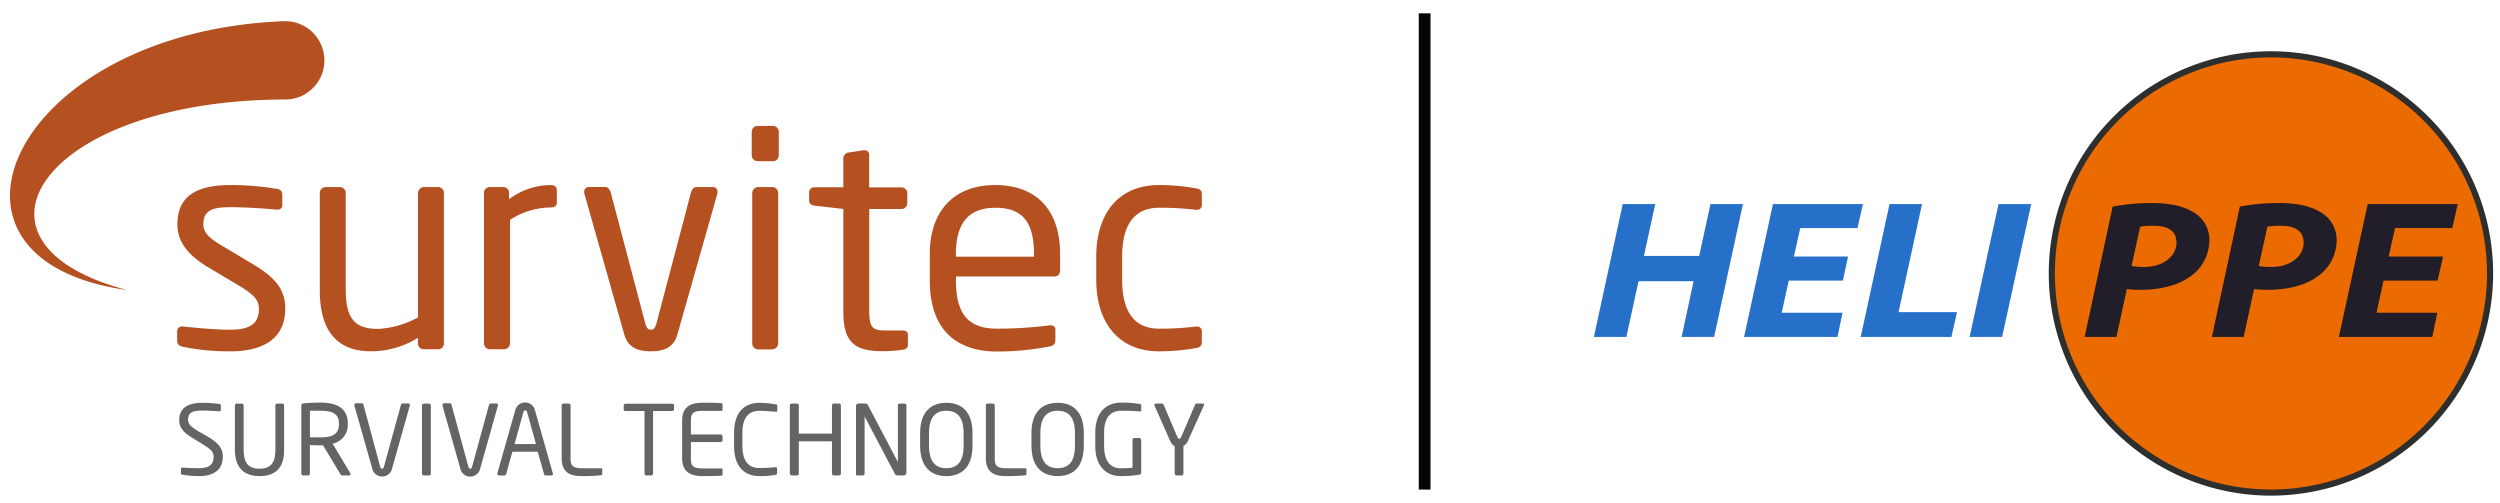 <svg xmlns="http://www.w3.org/2000/svg" viewBox="0 0 493.23 99.21"><defs><style>.cls-1{fill:#ec6b00;stroke:#2d2f2f;stroke-miterlimit:10;stroke-width:1.21px;}.cls-2{fill:#2670ca;}.cls-3{fill:#221e29;}.cls-4{fill:#646463;}.cls-5{fill:#b55021;}.cls-6{fill:#060606;}</style></defs><g id="Top"><path class="cls-1" d="M491.27,54A43.23,43.23,0,1,1,448,10.72,43.23,43.23,0,0,1,491.27,54Z"/><path class="cls-2" d="M326.56,40.26l-2.22,10.23h10.9l2.22-10.23h6.41l-5.69,26.22h-6.41l2.36-11H323.27l-2.4,11h-6.41l5.69-26.22Z"/><path class="cls-2" d="M363.58,55.36H352.9l-1.38,6.34h12l-1,4.78H344.09l5.7-26.22h17.75L366.47,45h-11.3l-1.24,5.61h10.68Z"/><path class="cls-2" d="M372.79,40.26h6.41l-4.63,21.32H386.1L385,66.48H367.1Z"/><path class="cls-2" d="M400.74,40.26,395,66.48h-6.41l5.7-26.22Z"/><path class="cls-3" d="M416.81,40.76a40.51,40.51,0,0,1,7.83-.7c2.67,0,5.78.39,8,1.75a6.22,6.22,0,0,1,3.25,5.57,8.74,8.74,0,0,1-4.09,7.39c-2.45,1.68-5.92,2.41-9.57,2.41a21.94,21.94,0,0,1-2.62-.15l-2.05,9.45h-6.28Zm3.73,11.72a14.14,14.14,0,0,0,2.45.19c3.87,0,6.41-2.18,6.41-4.79s-2.09-3.34-4.58-3.34a13.48,13.48,0,0,0-2.58.19Z"/><path class="cls-3" d="M441.9,40.76a40.59,40.59,0,0,1,7.83-.7c2.67,0,5.79.39,8,1.75A6.24,6.24,0,0,1,461,47.38a8.75,8.75,0,0,1-4.1,7.39c-2.44,1.68-5.92,2.41-9.56,2.41a22.27,22.27,0,0,1-2.63-.15l-2.05,9.45h-6.27Zm3.74,11.72a14.14,14.14,0,0,0,2.45.19c3.87,0,6.4-2.18,6.4-4.79s-2.09-3.34-4.58-3.34a13.56,13.56,0,0,0-2.58.19Z"/><path class="cls-3" d="M480.92,55.36H470.25l-1.38,6.34h12l-1,4.78H461.44l5.69-26.22h17.76L483.82,45h-11.3l-1.25,5.61H482Z"/><path class="cls-4" d="M39.23,93.93a18.34,18.34,0,0,1-3.17-.27c-.32,0-.36-.13-.36-.34v-.76a.3.3,0,0,1,.32-.31h.06c.88.08,2.27.12,3.15.12,2.29,0,2.91-.92,2.91-2.26,0-1-.56-1.49-2.3-2.56L38,86.42c-1.76-1.07-2.64-2-2.64-3.57,0-2.31,1.67-3.38,4.57-3.38a24.76,24.76,0,0,1,3.32.23c.19,0,.33.13.33.32v.83a.3.3,0,0,1-.33.3h0C42.36,81.09,41,81,39.92,81c-2,0-2.81.42-2.81,1.81,0,.9.63,1.43,2.08,2.31l1.76,1c2.22,1.32,3,2.37,3,3.9C44,91.94,43,93.93,39.23,93.93Z"/><path class="cls-4" d="M51.23,93.93c-3.1,0-4.89-1.64-4.89-5.29V80a.37.37,0,0,1,.36-.37h1a.38.38,0,0,1,.37.37v8.67c0,2.46.76,3.8,3.13,3.8s3.13-1.32,3.13-3.8V80a.37.37,0,0,1,.36-.37h1a.37.37,0,0,1,.36.37v8.67C56.12,92.29,54.32,93.93,51.23,93.93Z"/><path class="cls-4" d="M68.88,93.8H67.66c-.23,0-.35,0-.5-.25l-3.42-5.69h-.5c-.63,0-1.08,0-2.1-.06v5.62a.36.36,0,0,1-.34.38h-1a.37.37,0,0,1-.35-.38V80c0-.26.12-.38.46-.42.82-.09,2.26-.15,3.36-.15,3,0,5.35,1,5.35,4.11v.13a3.76,3.76,0,0,1-3,3.86l3.48,5.81a.27.27,0,0,1,.06.17A.25.25,0,0,1,68.88,93.8Zm-2-10.22c0-1.91-1.24-2.54-3.63-2.54-.59,0-1.64,0-2.1,0v5.24l2.1,0c2.35,0,3.63-.6,3.63-2.66Z"/><path class="cls-4" d="M80.86,80,77.34,92.48a2,2,0,0,1-3.89,0L69.91,80a.2.2,0,0,1,0-.11.33.33,0,0,1,.35-.33h1.1a.39.39,0,0,1,.35.29L75,92.06c.08.27.17.4.38.4s.29-.13.37-.4L79.1,79.89a.37.37,0,0,1,.33-.29h1.12a.32.32,0,0,1,.33.33A.2.2,0,0,1,80.86,80Z"/><path class="cls-4" d="M84.6,93.8h-1a.36.36,0,0,1-.34-.38V80a.35.35,0,0,1,.34-.37h1A.36.36,0,0,1,85,80V93.42A.37.37,0,0,1,84.6,93.8Z"/><path class="cls-4" d="M98.24,80,94.73,92.48a2,2,0,0,1-3.9,0L87.29,80a.37.37,0,0,1,0-.11.33.33,0,0,1,.34-.33h1.11a.39.39,0,0,1,.34.29L92.4,92.06c.07.27.17.4.38.4s.28-.13.36-.4l3.34-12.17a.38.38,0,0,1,.33-.29h1.13a.31.31,0,0,1,.32.33A.2.2,0,0,1,98.24,80Z"/><path class="cls-4" d="M108.79,93.8h-1.13a.36.36,0,0,1-.33-.29l-1.24-4.39h-5l-1.22,4.39a.39.39,0,0,1-.34.29H98.45a.31.31,0,0,1-.32-.31.3.3,0,0,1,0-.13l3.53-12.44a2,2,0,0,1,3.88,0l3.53,12.46a.33.33,0,0,1-.3.44ZM104,81.32c-.06-.21-.17-.34-.36-.34a.38.38,0,0,0-.38.34l-1.74,6.29h4.22Z"/><path class="cls-4" d="M118.61,93.76a31.18,31.18,0,0,1-3.73.17c-2,0-4.07-.4-4.07-3.55V80a.39.39,0,0,1,.38-.39h1a.39.39,0,0,1,.38.39V90.38c0,1.45.32,2,2.35,2h3.69a.21.21,0,0,1,.21.23v.89A.27.27,0,0,1,118.61,93.76Z"/><path class="cls-4" d="M132.57,81.09h-3.73V93.42a.36.36,0,0,1-.34.38h-1a.36.36,0,0,1-.34-.38V81.09h-3.73c-.21,0-.38-.09-.38-.3V80a.37.37,0,0,1,.38-.35h9.19a.34.34,0,0,1,.36.35v.84C132.93,81,132.78,81.09,132.57,81.09Z"/><path class="cls-4" d="M142.37,93.84c-.73.07-2.6.09-3.73.09-2.67,0-4.06-1-4.06-3.55V83c0-2.54,1.39-3.55,4.06-3.55,1.13,0,2.93,0,3.73.11a.28.28,0,0,1,.19.27v1a.21.21,0,0,1-.21.23h-3.69c-2,0-2.35.53-2.35,2v2.66h5.87a.38.38,0,0,1,.38.38v.73a.38.38,0,0,1-.38.38h-5.87v3.21c0,1.45.33,2,2.35,2h3.69a.21.21,0,0,1,.21.23v1A.28.28,0,0,1,142.37,93.84Z"/><path class="cls-4" d="M153,93.68a14.55,14.55,0,0,1-3.17.25c-2.35,0-5-1.26-5-5.9V85.37c0-4.68,2.69-5.9,5-5.9a19.83,19.83,0,0,1,3.21.31c.17,0,.31.07.31.24v1c0,.11,0,.21-.23.21H153c-.69-.06-2.1-.17-3.21-.17-1.87,0-3.32,1.09-3.32,4.33V88c0,3.21,1.45,4.34,3.32,4.34,1.09,0,2.46-.1,3.15-.16h.08c.21,0,.3.1.3.31v.78C153.35,93.53,153.18,93.64,153,93.68Z"/><path class="cls-4" d="M165.52,93.8h-1a.38.38,0,0,1-.38-.38V87.07h-6.54v6.35a.38.38,0,0,1-.38.38h-1a.39.39,0,0,1-.39-.38V80a.4.4,0,0,1,.39-.39h1a.39.39,0,0,1,.38.39v5.54h6.54V80a.39.39,0,0,1,.38-.39h1a.39.39,0,0,1,.38.39V93.42A.38.38,0,0,1,165.52,93.8Z"/><path class="cls-4" d="M178.34,93.8h-1.18a.62.62,0,0,1-.61-.31l-5.91-11.21s0-.06-.06-.06,0,0,0,.06V93.43a.37.37,0,0,1-.35.37h-1c-.19,0-.35,0-.35-.23V80.14a.54.54,0,0,1,.56-.54h1.05c.53,0,.63.1.78.39l5.87,11.15,0,.06s0,0,0-.06V80a.37.37,0,0,1,.35-.37h1a.35.35,0,0,1,.34.37V93.24A.55.55,0,0,1,178.34,93.8Z"/><path class="cls-4" d="M186.71,93.93c-3,0-5.18-1.76-5.18-6V85.47c0-4.24,2.18-6,5.18-6s5.16,1.76,5.16,6v2.46C191.87,92.17,189.71,93.93,186.71,93.93Zm3.4-8.46c0-3.21-1.3-4.43-3.4-4.43s-3.42,1.22-3.42,4.43v2.46c0,3.21,1.32,4.44,3.42,4.44s3.4-1.23,3.4-4.44Z"/><path class="cls-4" d="M202.3,93.76a31.18,31.18,0,0,1-3.73.17c-2,0-4.07-.4-4.07-3.55V80a.39.39,0,0,1,.38-.39h1a.39.39,0,0,1,.38.39V90.38c0,1.45.32,2,2.35,2h3.69a.21.21,0,0,1,.21.23v.89A.27.27,0,0,1,202.3,93.76Z"/><path class="cls-4" d="M208.68,93.93c-3,0-5.18-1.76-5.18-6V85.47c0-4.24,2.18-6,5.18-6s5.15,1.76,5.15,6v2.46C213.83,92.17,211.68,93.93,208.68,93.93Zm3.4-8.46c0-3.21-1.3-4.43-3.4-4.43s-3.42,1.22-3.42,4.43v2.46c0,3.21,1.32,4.44,3.42,4.44s3.4-1.23,3.4-4.44Z"/><path class="cls-4" d="M224.84,93.64a21.05,21.05,0,0,1-3.8.29c-2.39,0-4.95-1.56-4.95-5.94V85.43c0-4.64,2.67-6,5.12-6a21.47,21.47,0,0,1,3.63.27c.17,0,.32.09.32.28v1c0,.13-.07.19-.25.19h-.07c-1.13-.1-2-.13-3.63-.13-1.78,0-3.38.95-3.38,4.39V88c0,3.15,1.43,4.39,3.21,4.39,1.16,0,1.94-.07,2.4-.11V86.81a.36.36,0,0,1,.35-.39h1a.39.39,0,0,1,.36.39v6.41A.4.4,0,0,1,224.84,93.64Z"/><path class="cls-4" d="M237.48,80.08l-3,6.65a2.22,2.22,0,0,1-1,1.26v5.43a.37.37,0,0,1-.34.38H232.1a.38.38,0,0,1-.35-.38V88c-.34-.13-.68-.5-1-1.26l-2.94-6.65a.45.45,0,0,1-.06-.21.3.3,0,0,1,.33-.27h1.16a.46.46,0,0,1,.35.27l2.63,6.19c.19.44.33.5.44.5s.25-.06.44-.5l2.66-6.19a.39.39,0,0,1,.32-.27h1.17a.29.29,0,0,1,.32.27A.45.45,0,0,1,237.48,80.08Z"/><path class="cls-5" d="M45.36,69.31a45,45,0,0,1-9.19-.87c-.76-.17-1.22-.52-1.22-1.16v-2a.94.94,0,0,1,1-.87h.24c2.79.35,7,.64,9.13.64,3.78,0,5.76-1,5.76-4.13,0-1.74-1-2.85-4.37-4.83l-5.87-3.49C37.33,50.41,35,47.91,35,44.24c0-6.05,4.53-7.73,10.52-7.73a55.21,55.21,0,0,1,9.08.75,1.11,1.11,0,0,1,1.1,1.17v1.92a.89.89,0,0,1-1,1h-.18c-2-.18-5.76-.47-9-.47s-5.4.41-5.4,3.37c0,1.75,1.33,2.86,4,4.42l5.76,3.44c4.83,2.85,6.4,5.35,6.4,8.78,0,5.93-4.37,8.43-10.88,8.43"/><path class="cls-5" d="M86.48,68.91H83.57a1.13,1.13,0,0,1-1.11-1.17v-1.1a17.5,17.5,0,0,1-9.24,2.67c-7,0-10.13-4.36-10.13-12.09V38.08a1.18,1.18,0,0,1,1.17-1.17h2.79a1.17,1.17,0,0,1,1.16,1.17V57.22c0,5.87,2,7.67,6.4,7.67a18.49,18.49,0,0,0,7.85-2.26V38.08a1.22,1.22,0,0,1,1.17-1.17h2.85a1.16,1.16,0,0,1,1.1,1.17V67.74a1.12,1.12,0,0,1-1.1,1.17"/><path class="cls-5" d="M108.63,40.93a14.9,14.9,0,0,0-8,2.44V67.74a1.21,1.21,0,0,1-1.17,1.17H96.59a1.16,1.16,0,0,1-1.1-1.17V38.08a1.12,1.12,0,0,1,1.1-1.17h2.74a1.12,1.12,0,0,1,1.1,1.17V39.3a13.87,13.87,0,0,1,8.2-2.79q1.23,0,1.23,1.05v2.38c0,.64-.41,1-1.23,1"/><path class="cls-5" d="M141.5,38.31,133.64,66c-.75,2.62-2.73,3.31-5.23,3.31s-4.48-.69-5.24-3.31l-7.85-27.69a1.1,1.1,0,0,1-.06-.41.9.9,0,0,1,.93-1h3.2c.47,0,.87.34,1.11,1.1l6.69,25.36c.35,1.4.64,1.69,1.22,1.69s.87-.29,1.22-1.69L136.32,38c.23-.76.64-1.1,1.1-1.1h3.2a.9.9,0,0,1,.93,1,1.3,1.3,0,0,1-.05.41"/><path class="cls-5" d="M152.48,31.8h-3a1.18,1.18,0,0,1-1.17-1.17V26a1.17,1.17,0,0,1,1.17-1.16h3A1.17,1.17,0,0,1,153.65,26v4.65a1.18,1.18,0,0,1-1.17,1.17m-.11,37.11h-2.8a1.18,1.18,0,0,1-1.16-1.17V38.08a1.18,1.18,0,0,1,1.16-1.17h2.8a1.17,1.17,0,0,1,1.16,1.17V67.74a1.17,1.17,0,0,1-1.16,1.17"/><path class="cls-5" d="M178.08,69a27.56,27.56,0,0,1-3.79.29c-5.35,0-7.91-1.39-7.91-7.79V41.22l-5.64-.64c-.64-.06-1.11-.41-1.11-1V38a1,1,0,0,1,1.11-1.05h5.64v-5.7a1.19,1.19,0,0,1,1.05-1.16l3-.46h.18a.91.91,0,0,1,.87,1v6.34h6.28A1.18,1.18,0,0,1,179,38.08v2a1.17,1.17,0,0,1-1.17,1.16H171.5v20.3c0,3.2.82,3.66,3.14,3.66h3.26c.81,0,1.22.24,1.22.82v2c0,.52-.29.87-1,1"/><path class="cls-5" d="M208.08,54.54H188.6v.81c0,6.93,2.73,9.49,8.09,9.49A81,81,0,0,0,207,64.2h.29a.82.82,0,0,1,.93.81v2c0,.75-.23,1.16-1.16,1.34a52.83,52.83,0,0,1-10.41,1c-6.69,0-13.21-3.14-13.21-14V50.12c0-8.32,4.6-13.61,12.91-13.61,8.5,0,12.8,5.35,12.8,13.61v3.14c0,.76-.41,1.28-1.11,1.28M204,50.12c0-6.57-2.5-9.13-7.62-9.13s-7.79,2.85-7.79,9.13v.52H204Z"/><path class="cls-5" d="M235.94,68.67a41.14,41.14,0,0,1-7.27.64c-7.91,0-12.39-5.58-12.39-14.13V50.64c0-8.55,4.42-14.13,12.39-14.13a42.59,42.59,0,0,1,7.27.64c.93.17,1.17.46,1.17,1.28v2.09a.89.89,0,0,1-1,.87h-.24a56.88,56.88,0,0,0-7.21-.4c-4.65,0-7.27,3.08-7.27,9.65v4.54c0,6.51,2.56,9.66,7.27,9.66a56.82,56.82,0,0,0,7.21-.41h.24a.89.89,0,0,1,1,.87v2.1c0,.75-.24,1.1-1.17,1.27"/><path class="cls-5" d="M64,11.91A7.73,7.73,0,0,0,56.3,4.18h-.18c-53.32,2-74,47.05-31,53.05C-10.28,48,8.43,19.63,56.49,19.63h0A7.72,7.72,0,0,0,64,11.91"/><rect class="cls-6" x="279.91" y="2.63" width="2.32" height="93.96"/></g></svg>